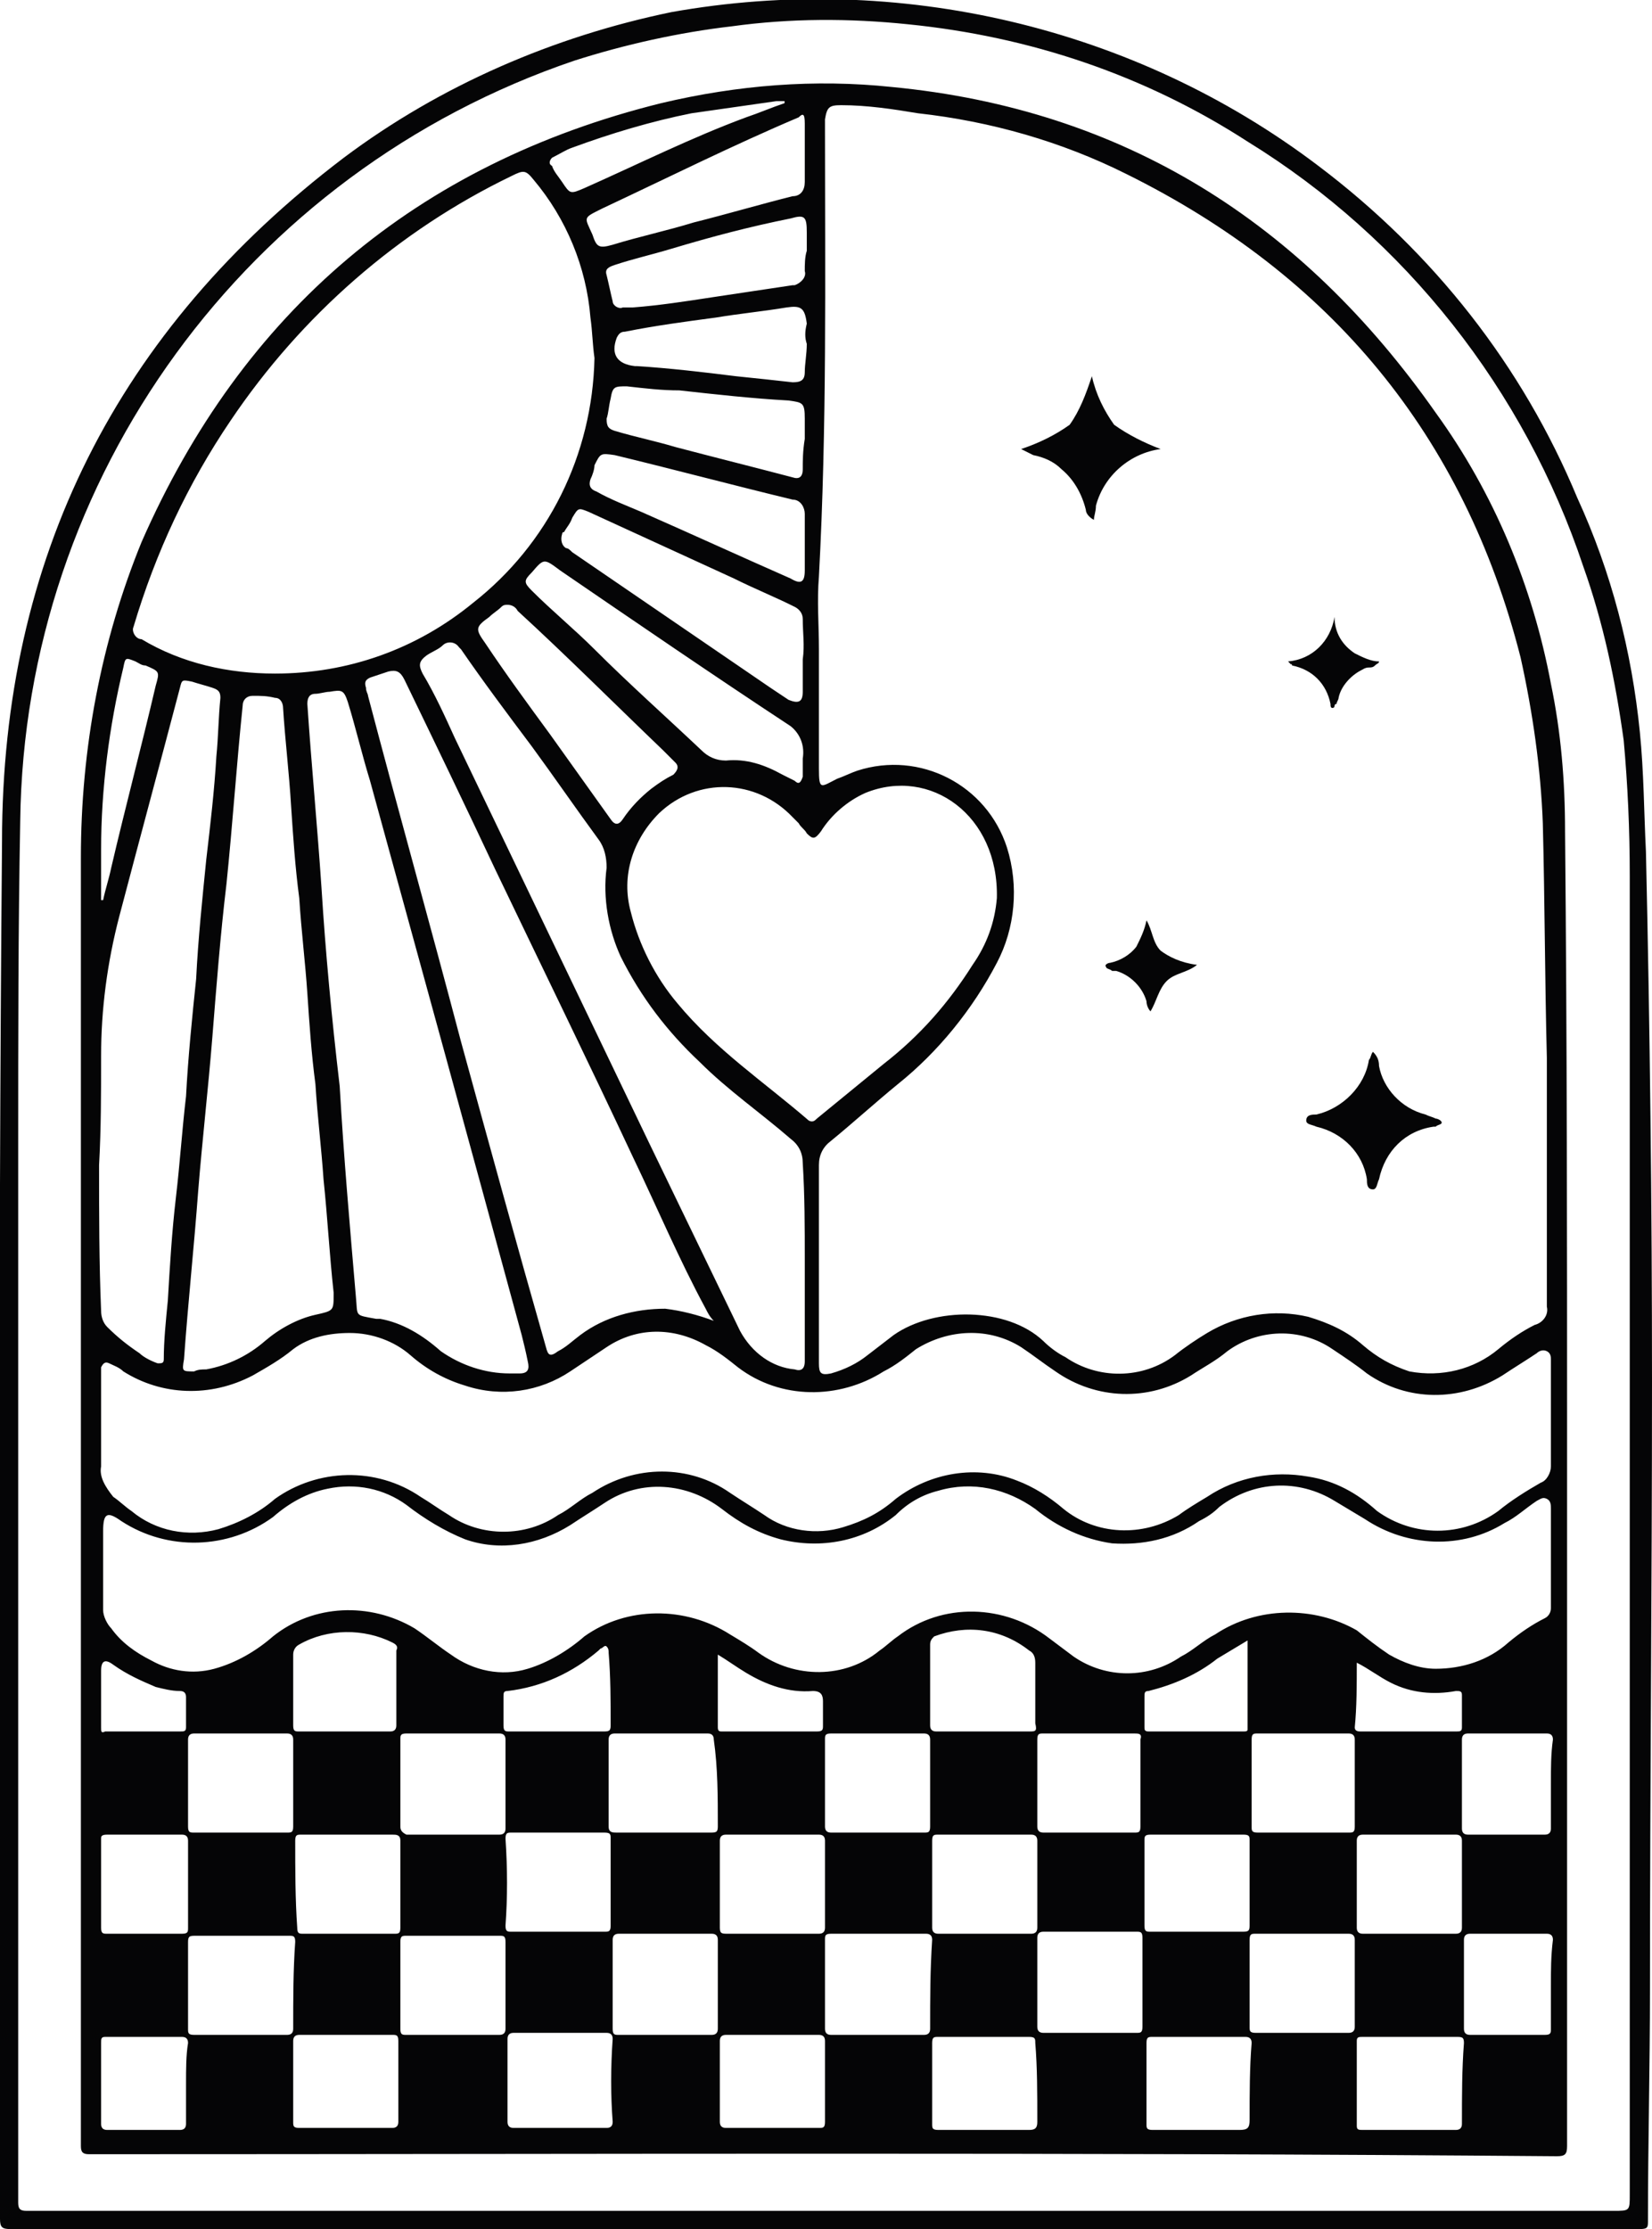 <?xml version="1.0" encoding="utf-8"?>
<!-- Generator: $$$/GeneralStr/196=Adobe Illustrator 27.6.0, SVG Export Plug-In . SVG Version: 6.00 Build 0)  -->
<svg version="1.1" id="Groupe_34" xmlns="http://www.w3.org/2000/svg" xmlns:xlink="http://www.w3.org/1999/xlink" x="0px" y="0px"
	 viewBox="0 0 81.7 110.2" style="enable-background:new 0 0 81.7 110.2;" xml:space="preserve">
<style type="text/css">
	.st0{fill:#050506;}
</style>
<g>
	<path class="st0" d="M81.4,42.1L81.4,42.1c-0.1-2-0.1-3.9-0.3-5.9c-0.4-4-1.4-7.9-3.1-11.6c-2.7-6.5-7.1-12.1-12.8-16.4
		c-9.1-6.9-20.8-9.6-32-7.6C27.4,1.8,21.8,4.2,17,7.8C5.8,16.3,0.1,27.6,0.1,41.6C-0.1,64.3,0,87,0,109.7c0,0.4,0.1,0.5,0.5,0.5
		c13.4,0,26.9,0,40.3,0c13.4,0,26.9,0,40.3,0c0.4,0,0.4-0.1,0.4-0.4c0-3.8,0.1-7.6,0.1-11.5c0-10,0.1-20,0.1-30
		C81.7,59.6,81.6,50.9,81.4,42.1z M79.8,109.3L79.8,109.3c-4.4,0-8.7,0-13.1,0h-26v0h-38c-0.5,0-0.9,0-1.4,0c-0.3,0-0.4-0.1-0.4-0.4
		c0-0.2,0-0.3,0-0.5c0-9.1,0-18.2,0-27.3c0-8.2,0-16.3,0-24.5c0-5.3,0-10.7,0.1-16C1.2,23.6,12.2,8.5,28.4,3
		c2.5-0.8,5.2-1.4,7.8-1.7c2.9-0.4,5.8-0.4,8.7-0.1c6,0.6,11.7,2.5,16.8,5.8c7.8,4.8,13.7,12.3,16.6,21c1,2.8,1.6,5.7,2,8.6
		c0.2,2.2,0.3,4.4,0.3,6.7c0,21.7,0,43.5,0,65.2C80.6,109.3,80.6,109.3,79.8,109.3z"/>
	<path class="st0" d="M77.5,70.3c0-8.3,0-18.8-0.1-29.2c0-2.5-0.2-4.9-0.7-7.3c-0.9-4.8-2.8-9.4-5.7-13.4C64.4,11,55.6,5.4,44.1,4.3
		c-3.8-0.4-7.6-0.1-11.4,0.8C20.6,8.1,12,15.4,7,26.8c-2,4.9-3,10.2-3,15.6C4,50.3,4,58.2,4,66.1c0,10.5,0,21,0,31.5
		c0,2.8,0,5.7,0,8.5c0,0.3,0.1,0.4,0.4,0.4c0.3,0,0.5,0,0.8,0c23.9,0,47.9-0.1,71.8,0.1c0.4,0,0.5-0.1,0.5-0.5
		C77.5,94.8,77.5,83.6,77.5,70.3L77.5,70.3z M40.8,6.4c0-0.2,0-0.4,0-0.5c0.1-0.6,0.2-0.7,0.8-0.7c1.3,0,2.6,0.2,3.8,0.4
		c3.6,0.4,7.1,1.4,10.3,3c10.1,5,16.7,12.9,19.5,23.9c0.6,2.7,1,5.5,1.1,8.2c0.1,3.9,0.1,7.7,0.2,11.6c0,4.1,0,8.2,0,12.3
		c0.1,0.4-0.2,0.8-0.6,0.9l0,0c-0.6,0.3-1.2,0.7-1.8,1.2c-1.2,1-2.8,1.4-4.4,1.1c-0.9-0.3-1.6-0.7-2.3-1.3c-0.8-0.7-1.7-1.1-2.7-1.4
		c-1.7-0.4-3.5-0.1-5,0.8c-0.5,0.3-1.1,0.7-1.6,1.1c-1.6,1.2-3.8,1.2-5.4,0.1c-0.4-0.2-0.8-0.5-1.1-0.8c-1.8-1.7-5.4-1.7-7.4-0.3
		l-1.3,1c-0.5,0.4-1.1,0.7-1.8,0.9c-0.5,0.1-0.6,0-0.6-0.5c0-1.8,0-3.5,0-5.3c0-1.5,0-3,0-4.5c0-0.5,0.2-0.9,0.6-1.2
		c1.1-0.9,2.2-1.9,3.3-2.8c2-1.6,3.7-3.7,4.9-6c0.9-1.7,1.1-3.8,0.5-5.7c-1-3.1-4.3-4.8-7.4-3.8c-0.3,0.1-0.7,0.3-1,0.4
		c-0.8,0.4-0.9,0.6-0.9-0.5c0-2,0-3.9,0-5.9c0-1.2-0.1-2.4,0-3.6C40.9,21.1,40.8,13.7,40.8,6.4z M40.6,41.1L40.6,41.1
		c0.5-0.8,1.3-1.5,2.2-1.9c3.2-1.3,6.6,1.1,6.5,5.2c-0.1,1.2-0.5,2.3-1.2,3.3c-1.2,1.9-2.6,3.5-4.4,4.9c-1.1,0.9-2.2,1.8-3.3,2.7
		c-0.1,0.1-0.2,0.2-0.4,0.1c-2.2-1.9-4.6-3.5-6.5-5.8c-1.1-1.3-1.9-2.9-2.3-4.5c-0.5-1.8,0.1-3.6,1.4-4.9c1.9-1.8,4.8-1.7,6.6,0.2
		c0.1,0.1,0.2,0.2,0.3,0.3c0.1,0.2,0.3,0.3,0.4,0.5C40.2,41.5,40.3,41.5,40.6,41.1z M39.8,62.3L39.8,62.3c0,1.7,0,3.3,0,5
		c0,0.4-0.2,0.5-0.5,0.4c-1.1-0.1-2.1-0.8-2.7-1.9c-1.5-3.1-3-6.2-4.5-9.3l-9.6-20c-0.5-1.1-1-2.2-1.6-3.2c-0.2-0.4-0.2-0.6,0.2-0.9
		c0.3-0.2,0.6-0.3,0.8-0.5c0.2-0.2,0.6-0.2,0.8,0.1c0,0,0.1,0.1,0.1,0.1c1.1,1.6,2.3,3.2,3.5,4.8c1.1,1.5,2.2,3.1,3.3,4.6
		c0.3,0.4,0.4,0.9,0.4,1.4c-0.2,1.5,0.1,3.1,0.7,4.4c1,2,2.3,3.7,3.9,5.2c1.4,1.4,3,2.5,4.5,3.8c0.4,0.3,0.6,0.7,0.6,1.2
		C39.8,59.1,39.8,60.7,39.8,62.3z M15.9,43.9L15.9,43.9c-0.2-3-0.5-6.1-0.7-9.1c0-0.3,0.1-0.5,0.4-0.5c0.2,0,0.5-0.1,0.7-0.1
		c0.6-0.1,0.7-0.1,0.9,0.5c0.4,1.3,0.7,2.6,1.1,3.9c2.5,9.1,5,18.2,7.5,27.4c0.1,0.4,0.2,0.8,0.3,1.3c0.1,0.4,0,0.6-0.4,0.6
		c-0.1,0-0.3,0-0.5,0c-1.2,0-2.4-0.4-3.4-1.1c-0.9-0.8-1.9-1.4-3-1.6c-0.1,0-0.1,0-0.2,0c-1.1-0.2-0.9-0.1-1-1.1
		c-0.3-3.5-0.6-6.9-0.8-10.4C16.4,50.3,16.1,47.1,15.9,43.9z M15.6,65L15.6,65c-0.9,0.2-1.8,0.7-2.5,1.3c-0.8,0.7-1.8,1.2-2.9,1.4
		c-0.2,0-0.4,0-0.6,0.1c-0.6,0-0.6,0-0.5-0.6c0.2-2.8,0.5-5.6,0.7-8.3c0.2-2.5,0.5-5.1,0.7-7.6c0.2-2.5,0.4-5.1,0.7-7.6
		c0.3-2.9,0.5-5.9,0.8-8.8c0-0.3,0.2-0.5,0.5-0.5c0,0,0,0,0,0c0.4,0,0.7,0,1.1,0.1c0.3,0,0.4,0.3,0.4,0.5c0.1,1.6,0.3,3.2,0.4,4.9
		c0.1,1.5,0.2,3,0.4,4.5c0.1,1.6,0.3,3.2,0.4,4.7c0.1,1.5,0.2,3,0.4,4.5c0.1,1.6,0.3,3.2,0.4,4.7c0.2,1.9,0.3,3.8,0.5,5.6
		c0,0,0,0.1,0,0.1C16.5,64.8,16.5,64.8,15.6,65z M22.8,51.5L22.8,51.5c-1.5-5.7-3.1-11.4-4.6-17.1c0-0.1-0.1-0.2-0.1-0.4
		c-0.1-0.3,0-0.4,0.2-0.5c0.3-0.1,0.6-0.2,0.9-0.3c0.4-0.1,0.6,0,0.8,0.4c1.5,3.1,3,6.2,4.5,9.4c2.3,4.8,4.6,9.5,6.8,14.2
		c1.2,2.5,2.3,5.1,3.6,7.5c0.1,0.2,0.2,0.4,0.4,0.6c-0.8-0.3-1.6-0.5-2.4-0.6c-1.5,0-3,0.4-4.2,1.3c-0.4,0.3-0.7,0.6-1.1,0.8
		c-0.4,0.3-0.5,0.2-0.6-0.2C25.6,61.7,24.2,56.6,22.8,51.5z M39.7,23.2c0,0.4-0.2,0.5-0.5,0.4c-1.9-0.5-3.9-1-5.8-1.5
		c-1-0.3-2-0.5-3-0.8c-0.3-0.1-0.4-0.2-0.4-0.6c0.1-0.3,0.1-0.6,0.2-1c0.1-0.6,0.2-0.6,0.8-0.6c0.9,0.1,1.7,0.2,2.6,0.2
		c1.8,0.2,3.6,0.4,5.4,0.5c0.7,0.1,0.8,0.1,0.8,0.9c0,0.3,0,0.7,0,1h0C39.7,22.3,39.7,22.8,39.7,23.2L39.7,23.2z M30.4,22.5
		L30.4,22.5c2.9,0.7,5.9,1.5,8.8,2.2c0.4,0,0.6,0.4,0.6,0.7c0,0.5,0,0.9,0,1.4c0,0.5,0,0.9,0,1.4c0,0.6-0.2,0.7-0.7,0.4
		c-2.5-1.1-4.9-2.2-7.4-3.3c-0.7-0.3-1.5-0.6-2.2-1c-0.3-0.1-0.4-0.3-0.3-0.6c0.1-0.2,0.2-0.5,0.2-0.7
		C29.7,22.4,29.7,22.4,30.4,22.5z M36.3,28.6L36.3,28.6c1,0.5,2,0.9,3,1.4c0.2,0.1,0.4,0.3,0.4,0.6c0,0.7,0.1,1.3,0,2
		c0,0.5,0,1.1,0,1.6c0,0.5-0.2,0.6-0.7,0.4c-0.3-0.2-0.6-0.4-0.9-0.6l-9.8-6.7c-0.1-0.1-0.2-0.2-0.3-0.2c-0.2-0.1-0.3-0.4-0.2-0.7
		c0,0,0-0.1,0.1-0.1c0.1-0.2,0.3-0.4,0.4-0.7c0.3-0.5,0.3-0.5,0.8-0.3C31.5,26.4,33.9,27.5,36.3,28.6z M27.7,28.2L27.7,28.2
		c3.8,2.6,7.6,5.2,11.4,7.7c0.5,0.4,0.7,1,0.6,1.6c0,0.3,0,0.6,0,0.9c-0.1,0.3-0.2,0.4-0.4,0.2c-0.2-0.1-0.4-0.2-0.6-0.3
		c-0.9-0.5-1.8-0.8-2.8-0.7c-0.5,0-0.9-0.2-1.2-0.5c-1.8-1.7-3.6-3.3-5.3-5c-1-1-2.1-1.9-3.1-2.9c-0.4-0.4-0.4-0.5,0-0.9
		C26.9,27.6,26.9,27.6,27.7,28.2z M32.8,37.1L32.8,37.1c0.2,0.2,0.4,0.4,0.6,0.6c0.2,0.2,0.1,0.4-0.1,0.6c-0.4,0.2-0.7,0.4-1.1,0.7
		c-0.5,0.4-1,0.9-1.4,1.5c-0.2,0.3-0.4,0.3-0.6,0c-1-1.4-2-2.8-3-4.2c-1.1-1.5-2.2-3-3.2-4.5c-0.5-0.7-0.5-0.8,0.2-1.3
		c0.2-0.2,0.4-0.3,0.6-0.5c0.1-0.1,0.2-0.1,0.3-0.1c0.2,0,0.4,0.1,0.5,0.3C28,32.4,30.4,34.8,32.8,37.1z M39.9,17L39.9,17
		c0,0.5-0.1,1-0.1,1.4c0,0.4-0.2,0.5-0.6,0.5c-0.9-0.1-1.8-0.2-2.8-0.3c-1.6-0.2-3.3-0.4-4.9-0.5c0,0-0.1,0-0.1,0
		c-0.9-0.1-1.2-0.6-0.9-1.4c0.1-0.2,0.2-0.3,0.4-0.3c1.5-0.3,3-0.5,4.5-0.7c1.2-0.2,2.3-0.3,3.5-0.5c0.7-0.1,0.9,0,1,0.8
		C39.8,16.4,39.8,16.7,39.9,17z M39.8,13.4c0.1,0.3-0.2,0.6-0.5,0.7c0,0-0.1,0-0.1,0c-1.3,0.2-2.7,0.4-4,0.6
		c-1.3,0.2-2.6,0.4-3.9,0.5c-0.2,0-0.3,0-0.5,0c-0.2,0.1-0.5-0.1-0.5-0.3c0,0,0,0,0,0c-0.1-0.4-0.2-0.9-0.3-1.3
		c-0.1-0.3,0.1-0.4,0.4-0.5c0.9-0.3,1.8-0.5,2.8-0.8c2-0.6,3.9-1.1,5.9-1.5c0.7-0.2,0.8-0.1,0.8,0.7v0.9
		C39.8,12.7,39.8,13.1,39.8,13.4L39.8,13.4z M39.8,6.1L39.8,6.1c0,0.5,0,0.9,0,1.4h0c0,0.5,0,1,0,1.5c0,0.4-0.2,0.7-0.6,0.7
		c-1.6,0.4-3.3,0.9-4.9,1.3c-1.3,0.4-2.7,0.7-4,1.1c-0.7,0.2-0.8,0.1-1-0.5c-0.4-0.9-0.5-0.8,0.5-1.3c3.2-1.5,6.4-3.1,9.7-4.5
		C39.7,5.6,39.8,5.6,39.8,6.1z M27.3,7.8C27.3,7.8,27.3,7.8,27.3,7.8L27.3,7.8c0.4-0.2,0.7-0.4,1-0.5c1.9-0.7,3.9-1.3,5.9-1.7
		C35.6,5.4,37,5.2,38.4,5c0.1,0,0.2,0,0.4,0c0,0,0,0,0,0.1c-0.6,0.2-1.3,0.5-1.9,0.7c-2.7,1-5.3,2.3-8,3.5c-0.7,0.3-0.7,0.3-1.1-0.3
		c-0.2-0.3-0.4-0.5-0.5-0.8C27.1,8.1,27.2,7.9,27.3,7.8z M6.6,31C6.6,31,6.6,30.9,6.6,31L6.6,31c1.1-3.7,2.7-7.1,4.8-10.2
		c3.5-5.2,8.3-9.4,13.9-12.1c0.6-0.3,0.7-0.3,1.1,0.2c1.6,1.9,2.6,4.3,2.8,6.8c0.1,0.7,0.1,1.3,0.2,2c-0.1,4.8-2.3,9.2-6,12.1
		c-2.8,2.3-6.2,3.5-9.8,3.5c-2.3,0-4.6-0.5-6.6-1.7C6.7,31.6,6.5,31.2,6.6,31z M5,42L5,42c0-3,0.4-6.1,1.1-9
		c0.1-0.5,0.1-0.5,0.6-0.3c0.2,0.1,0.3,0.2,0.5,0.2c0.7,0.3,0.7,0.3,0.5,1c-0.7,3-1.5,6-2.2,9c-0.1,0.5-0.3,1.1-0.4,1.6H5
		C5,43.7,5,42.8,5,42z M4.9,57.6L4.9,57.6C5,55.8,5,54,5,52.2c0-2.3,0.3-4.6,0.9-6.9l0,0c1-3.8,2-7.5,3-11.3C9,33.6,9,33.6,9.5,33.7
		c0.3,0.1,0.7,0.2,1,0.3s0.4,0.2,0.4,0.5c-0.1,1-0.1,1.9-0.2,2.9c-0.1,1.7-0.3,3.4-0.5,5.1c-0.2,2-0.4,3.9-0.5,5.9
		c-0.2,1.9-0.4,3.9-0.5,5.8c-0.2,1.7-0.3,3.3-0.5,5c-0.2,1.7-0.3,3.4-0.4,5.1c-0.1,1-0.2,2-0.2,2.9c0,0.2-0.1,0.2-0.3,0.2
		c-0.3-0.1-0.7-0.3-0.9-0.5c-0.6-0.4-1.1-0.8-1.6-1.3c-0.2-0.2-0.3-0.5-0.3-0.8C4.9,62.4,4.9,60,4.9,57.6z M5.3,90.7
		c1.2,0,2.5,0,3.7,0c0.2,0,0.3,0.1,0.3,0.3c0,0.7,0,1.5,0,2.2l0,0c0,0.7,0,1.4,0,2.1c0,0.2,0,0.3-0.3,0.3c-1.2,0-2.5,0-3.7,0
		c-0.2,0-0.3,0-0.3-0.3c0-1.5,0-2.9,0-4.4C5,90.8,5,90.7,5.3,90.7z M5,85.4c0-0.9,0-1.8,0-2.8l0,0c0-0.5,0.2-0.6,0.6-0.3
		c0.7,0.5,1.4,0.8,2.1,1.1c0.4,0.1,0.8,0.2,1.2,0.2c0.2,0,0.3,0.1,0.3,0.3c0,0.5,0,1,0,1.5c0,0.2-0.1,0.2-0.3,0.2
		c-0.6,0-1.3,0-1.9,0s-1.2,0-1.8,0C5,85.7,5,85.6,5,85.4z M9.2,103c0,0.7,0,1.3,0,2c0,0.2-0.1,0.3-0.3,0.3l0,0c-1.2,0-2.4,0-3.6,0
		c-0.2,0-0.3-0.1-0.3-0.3c0-1.3,0-2.7,0-4c0-0.2,0-0.3,0.2-0.3c1.3,0,2.5,0,3.8,0c0.2,0,0.3,0.1,0.3,0.3
		C9.2,101.6,9.2,102.3,9.2,103z M14.5,100.3L14.5,100.3c0,0.2-0.1,0.3-0.3,0.3c-1.5,0-3,0-4.6,0c-0.3,0-0.3-0.1-0.3-0.3
		c0-1.4,0-2.8,0-4.3c0-0.3,0.1-0.3,0.4-0.3c0.8,0,1.5,0,2.3,0c0.8,0,1.5,0,2.3,0c0.2,0,0.3,0,0.3,0.3
		C14.5,97.4,14.5,98.8,14.5,100.3z M9.3,90.3c0-1.4,0-2.9,0-4.3l0,0c0-0.2,0.1-0.3,0.3-0.3c1.5,0,3,0,4.6,0c0.2,0,0.3,0.1,0.3,0.3
		c0,1.4,0,2.8,0,4.3c0,0.3-0.1,0.3-0.3,0.3c-0.8,0-1.5,0-2.3,0s-1.5,0-2.3,0C9.4,90.6,9.3,90.6,9.3,90.3z M14.5,85.3
		c0-1.2,0-2.4,0-3.5l0,0c0-0.2,0.1-0.4,0.3-0.5c1.4-0.8,3.2-0.8,4.6-0.1c0.2,0.1,0.3,0.2,0.2,0.4c0,1.2,0,2.5,0,3.7
		c0,0.2-0.1,0.3-0.3,0.3c-0.8,0-1.5,0-2.3,0c-0.7,0-1.5,0-2.2,0C14.6,85.6,14.5,85.6,14.5,85.3z M14.6,91c0-0.3,0.1-0.3,0.3-0.3l0,0
		c0.8,0,1.5,0,2.3,0c0.7,0,1.5,0,2.2,0c0.2,0,0.4,0,0.4,0.3c0,1.4,0,2.8,0,4.3c0,0.3-0.1,0.3-0.3,0.3c-1.5,0-3,0-4.5,0
		c-0.2,0-0.3,0-0.3-0.3C14.6,93.9,14.6,92.4,14.6,91z M19.7,104.9L19.7,104.9c0,0.2-0.1,0.3-0.3,0.3c-1.5,0-3,0-4.6,0
		c-0.3,0-0.3-0.1-0.3-0.3c0-1.3,0-2.7,0-4c0-0.2,0.1-0.3,0.3-0.3c0.8,0,1.5,0,2.3,0c0.8,0,1.5,0,2.3,0c0.2,0,0.3,0,0.3,0.3
		C19.7,102.2,19.7,103.6,19.7,104.9z M25,100.3c0,0.2-0.1,0.3-0.3,0.3c-0.8,0-1.5,0-2.3,0s-1.5,0-2.3,0c-0.2,0-0.3,0-0.3-0.3
		c0-1.4,0-2.9,0-4.3c0-0.3,0.1-0.3,0.3-0.3c1.5,0,3,0,4.6,0c0.2,0,0.3,0,0.3,0.3C25,97.4,25,98.8,25,100.3z M19.8,90.3
		c0-1.4,0-2.9,0-4.3l0,0c0-0.2,0-0.3,0.3-0.3c1.5,0,3.1,0,4.6,0c0.2,0,0.3,0.1,0.3,0.3c0,1.5,0,2.9,0,4.4c0,0.2-0.1,0.3-0.3,0.3
		c-0.8,0-1.6,0-2.3,0c-0.8,0-1.5,0-2.3,0C19.9,90.6,19.8,90.5,19.8,90.3z M30.2,85.3c0,0.3-0.1,0.3-0.4,0.3c-0.8,0-1.5,0-2.3,0
		s-1.5,0-2.3,0c-0.2,0-0.3,0-0.3-0.3c0-0.5,0-0.9,0-1.4l0,0c0-0.2,0-0.3,0.2-0.3c1.7-0.2,3.2-0.9,4.5-2c0,0,0.1-0.1,0.1-0.1
		c0.1,0,0.2-0.2,0.3-0.1c0.1,0.1,0.1,0.2,0.1,0.3C30.2,82.9,30.2,84.1,30.2,85.3z M25,90.9c0-0.3,0.1-0.3,0.3-0.3c0.8,0,1.5,0,2.3,0
		c0.8,0,1.5,0,2.3,0c0.3,0,0.3,0.1,0.3,0.3c0,1.4,0,2.9,0,4.3c0,0.3-0.1,0.3-0.3,0.3l0,0c-1.5,0-3,0-4.6,0c-0.2,0-0.3,0-0.3-0.3
		C25.1,93.8,25.1,92.4,25,90.9z M30.3,104.9L30.3,104.9c0,0.2-0.1,0.3-0.3,0.3c-1.5,0-3.1,0-4.6,0c-0.2,0-0.3-0.1-0.3-0.3
		c0-1.4,0-2.7,0-4.1c0-0.2,0.1-0.3,0.3-0.3c0.8,0,1.5,0,2.3,0c0.8,0,1.5,0,2.3,0c0.2,0,0.3,0.1,0.3,0.3
		C30.2,102.2,30.2,103.6,30.3,104.9z M35.5,100.3L35.5,100.3c0,0.2-0.1,0.3-0.3,0.3c-0.8,0-1.6,0-2.3,0c-0.8,0-1.5,0-2.3,0
		c-0.2,0-0.3,0-0.3-0.3c0-1.5,0-2.9,0-4.4c0-0.2,0.1-0.3,0.3-0.3c1.5,0,3.1,0,4.6,0c0.2,0,0.3,0.1,0.3,0.3
		C35.5,97.4,35.5,98.8,35.5,100.3z M35.5,90.3c0,0.3-0.1,0.3-0.4,0.3l0,0c-0.8,0-1.5,0-2.3,0s-1.5,0-2.3,0c-0.2,0-0.4,0-0.4-0.3
		c0-1.4,0-2.9,0-4.3c0-0.2,0.1-0.3,0.3-0.3c1.5,0,3.1,0,4.6,0c0.2,0,0.3,0.1,0.3,0.3C35.5,87.4,35.5,88.8,35.5,90.3z M35.6,91
		c0-0.2,0.1-0.3,0.3-0.3c1.5,0,3.1,0,4.6,0c0.2,0,0.3,0.1,0.3,0.3c0,1.4,0,2.8,0,4.3c0,0.2-0.1,0.3-0.3,0.3c-0.8,0-1.5,0-2.3,0
		c-0.7,0-1.5,0-2.2,0c-0.3,0-0.4,0-0.4-0.3C35.6,93.8,35.6,92.4,35.6,91L35.6,91z M35.5,85.4c0-1.2,0-2.3,0-3.5l0,0c0,0,0-0.1,0-0.1
		c0.5,0.3,0.9,0.6,1.4,0.9c1,0.6,2.1,1,3.3,0.9c0.4,0,0.5,0.2,0.5,0.5c0,0.4,0,0.8,0,1.2c0,0.2,0,0.3-0.3,0.3c-1.6,0-3.1,0-4.7,0
		C35.6,85.6,35.5,85.6,35.5,85.4z M40.5,105.2c-1.5,0-3.1,0-4.6,0c-0.2,0-0.3-0.1-0.3-0.3c0-1.3,0-2.7,0-4c0-0.2,0.1-0.3,0.3-0.3
		c0.8,0,1.5,0,2.3,0s1.5,0,2.3,0c0.2,0,0.3,0.1,0.3,0.3c0,1.3,0,2.7,0,4l0,0C40.8,105.2,40.7,105.2,40.5,105.2z M46,100.3
		c0,0.2-0.1,0.3-0.3,0.3l0,0c-0.8,0-1.5,0-2.3,0s-1.5,0-2.3,0c-0.2,0-0.3-0.1-0.3-0.3c0-1.5,0-2.9,0-4.4c0-0.2,0-0.3,0.3-0.3
		c1.6,0,3.1,0,4.7,0c0.2,0,0.3,0.1,0.3,0.3C46,97.4,46,98.8,46,100.3z M40.8,90.3c0-1.4,0-2.9,0-4.3l0,0c0-0.2,0-0.3,0.3-0.3
		c1.5,0,3.1,0,4.6,0c0.2,0,0.3,0.1,0.3,0.3c0,1.4,0,2.9,0,4.3c0,0.3-0.1,0.3-0.3,0.3c-0.8,0-1.5,0-2.3,0s-1.5,0-2.3,0
		C40.9,90.6,40.8,90.5,40.8,90.3z M51.3,104.9L51.3,104.9c0,0.3-0.1,0.4-0.4,0.4c-1.5,0-3,0-4.5,0c-0.3,0-0.3-0.1-0.3-0.3
		c0-1.3,0-2.7,0-4c0-0.3,0.1-0.3,0.3-0.3c0.7,0,1.5,0,2.2,0c0.8,0,1.5,0,2.3,0c0.3,0,0.3,0.1,0.3,0.3
		C51.3,102.2,51.3,103.5,51.3,104.9z M51.3,95.3c0,0.2-0.1,0.3-0.3,0.3c-0.8,0-1.6,0-2.3,0c-0.8,0-1.5,0-2.3,0
		c-0.2,0-0.3-0.1-0.3-0.3c0-1.4,0-2.8,0-4.3h0c0-0.3,0.1-0.3,0.3-0.3c1.5,0,3.1,0,4.6,0c0.2,0,0.3,0.1,0.3,0.3
		C51.3,92.4,51.3,93.8,51.3,95.3z M50.9,85.6c-0.8,0-1.5,0-2.3,0s-1.5,0-2.3,0c-0.2,0-0.3-0.1-0.3-0.3c0-1.3,0-2.7,0-4
		c0-0.2,0.1-0.3,0.2-0.4c1.6-0.6,3.3-0.4,4.7,0.7c0.2,0.1,0.3,0.3,0.3,0.6c0,1,0,2,0,3C51.3,85.6,51.2,85.6,50.9,85.6L50.9,85.6z
		 M51.3,86c0-0.3,0.1-0.3,0.3-0.3c0.8,0,1.5,0,2.3,0c0.8,0,1.5,0,2.2,0c0.2,0,0.4,0,0.3,0.3c0,1.4,0,2.8,0,4.3
		c0,0.3-0.1,0.3-0.3,0.3c-1.5,0-3,0-4.5,0c-0.2,0-0.3-0.1-0.3-0.3C51.3,88.8,51.3,87.4,51.3,86L51.3,86z M56.5,100.2L56.5,100.2
		c0,0.3-0.1,0.3-0.3,0.3c-0.8,0-1.5,0-2.3,0s-1.5,0-2.3,0c-0.2,0-0.3-0.1-0.3-0.3c0-1.5,0-2.9,0-4.4c0-0.2,0.1-0.3,0.3-0.3
		c1.5,0,3,0,4.6,0c0.2,0,0.3,0,0.3,0.3C56.5,97.3,56.5,98.8,56.5,100.2z M61.5,85.6c-1.6,0-3.1,0-4.7,0c-0.2,0-0.2-0.1-0.2-0.2
		c0-0.5,0-1,0-1.5c0-0.2,0-0.3,0.2-0.3c1.2-0.3,2.4-0.8,3.4-1.6c0.5-0.3,1-0.6,1.5-0.9c0,1.5,0,3,0,4.4
		C61.7,85.6,61.6,85.6,61.5,85.6z M56.6,91c0-0.2,0-0.3,0.3-0.3c1.5,0,3,0,4.6,0c0.3,0,0.3,0.1,0.3,0.3c0,1.4,0,2.8,0,4.2
		c0,0.3-0.1,0.3-0.4,0.3c-0.7,0-1.5,0-2.2,0s-1.5,0-2.3,0c-0.2,0-0.3,0-0.3-0.3C56.6,93.8,56.6,92.4,56.6,91L56.6,91z M61.8,104.8
		L61.8,104.8c0,0.4-0.1,0.5-0.5,0.5c-1.4,0-2.9,0-4.3,0c-0.3,0-0.3-0.1-0.3-0.3c0-1.3,0-2.7,0-4c0-0.3,0.1-0.3,0.3-0.3
		c0.8,0,1.5,0,2.3,0s1.5,0,2.3,0c0.2,0,0.3,0.1,0.3,0.3C61.8,102.2,61.8,103.5,61.8,104.8z M67,100.2L67,100.2
		c0,0.2-0.1,0.3-0.3,0.3c-1.5,0-3.1,0-4.6,0c-0.3,0-0.3-0.1-0.3-0.3c0-1.4,0-2.8,0-4.3c0-0.3,0.1-0.3,0.3-0.3c0.8,0,1.5,0,2.3,0
		c0.8,0,1.5,0,2.3,0c0.2,0,0.3,0.1,0.3,0.3C67,97.4,67,98.8,67,100.2z M62.2,85.7c0.7,0,1.5,0,2.2,0c0.7,0,1.5,0,2.3,0
		c0.2,0,0.3,0.1,0.3,0.3c0,1.4,0,2.9,0,4.3c0,0.3-0.1,0.3-0.3,0.3c-1.5,0-3,0-4.5,0c-0.3,0-0.3-0.1-0.3-0.3c0-1.4,0-2.8,0-4.3
		C61.9,85.7,62,85.7,62.2,85.7z M60.1,80.8c-0.6,0.3-1.1,0.8-1.7,1.1c-1.6,1.1-3.7,1.1-5.3,0c-0.4-0.3-0.8-0.6-1.2-0.9
		c-2.2-1.7-5.3-1.8-7.5-0.1c-0.3,0.2-0.6,0.5-0.9,0.7c-1.7,1.4-4.2,1.4-6,0.1c-0.4-0.3-0.9-0.6-1.4-0.9c-2.2-1.4-5.1-1.4-7.2,0.1
		c-0.8,0.7-1.8,1.3-2.8,1.6c-1.3,0.4-2.7,0.1-3.8-0.7c-0.6-0.4-1.2-0.9-1.8-1.3c-2.2-1.3-5-1.2-7,0.4c-0.8,0.7-1.8,1.3-2.9,1.6
		c-1.1,0.3-2.2,0.1-3.1-0.4l0,0c-0.8-0.4-1.5-0.9-2-1.6c-0.2-0.2-0.4-0.6-0.4-0.9c0-1.3,0-2.6,0-3.9c0-0.9,0.2-1,0.9-0.5
		c2.3,1.5,5.3,1.4,7.5-0.2c0.8-0.7,1.7-1.2,2.7-1.4c1.4-0.3,2.8,0,3.9,0.8c0.9,0.7,1.9,1.3,2.9,1.7c1.7,0.6,3.6,0.3,5.2-0.7
		c0.6-0.4,1.1-0.7,1.7-1.1c1.8-1.2,4.1-1,5.8,0.3c0.9,0.7,1.8,1.2,2.9,1.5c2,0.5,4.1,0.1,5.7-1.2c0.6-0.6,1.3-1,2.1-1.2
		c1.7-0.5,3.4-0.1,4.8,0.9c1.1,0.9,2.4,1.5,3.8,1.7c1.5,0.1,3-0.2,4.3-1.1c0.4-0.2,0.7-0.4,1-0.7c1.7-1.3,3.9-1.4,5.7-0.3
		c0.5,0.3,1,0.6,1.5,0.9c2.1,1.4,4.8,1.5,6.9,0.2c0.6-0.3,1-0.7,1.6-1.1c0.2-0.1,0.3-0.2,0.5-0.1s0.2,0.3,0.2,0.5c0,0.8,0,1.6,0,2.4
		c0,0.8,0,1.6,0,2.5c0,0.2-0.1,0.4-0.3,0.5c-0.6,0.3-1.2,0.7-1.8,1.2c-1,0.9-2.3,1.3-3.6,1.3c-0.8,0-1.6-0.3-2.3-0.7
		c-0.6-0.4-1.1-0.8-1.6-1.2C65,79.4,62.2,79.4,60.1,80.8z M67.1,82.2L67.1,82.2c0.6,0.3,1.1,0.7,1.7,1c1,0.5,2.1,0.6,3.2,0.4
		c0.2,0,0.3,0,0.3,0.2c0,0.5,0,1.1,0,1.6c0,0.2-0.1,0.2-0.3,0.2c-1.6,0-3.1,0-4.7,0c-0.1,0-0.3,0-0.3-0.2
		C67.1,84.4,67.1,83.3,67.1,82.2z M67.1,91c0-0.2,0.1-0.3,0.3-0.3c0.8,0,1.6,0,2.3,0c0.8,0,1.5,0,2.3,0c0.2,0,0.3,0.1,0.3,0.3
		c0,1.4,0,2.9,0,4.3c0,0.2-0.1,0.3-0.3,0.3c-1.5,0-3.1,0-4.6,0c-0.2,0-0.3-0.1-0.3-0.3C67.1,93.9,67.1,92.4,67.1,91L67.1,91z
		 M72.3,105L72.3,105c0,0.2-0.1,0.3-0.3,0.3c-1.5,0-3.1,0-4.6,0c-0.2,0-0.3,0-0.3-0.2c0-1.4,0-2.8,0-4.2c0-0.2,0.1-0.2,0.3-0.2h2.3
		c0.8,0,1.5,0,2.3,0c0.3,0,0.4,0,0.4,0.3C72.3,102.3,72.3,103.6,72.3,105z M76.7,98.2L76.7,98.2c0,0.7,0,1.4,0,2.1
		c0,0.2,0,0.3-0.3,0.3c-1.2,0-2.5,0-3.7,0c-0.2,0-0.3-0.1-0.3-0.3c0-1.5,0-2.9,0-4.4c0-0.2,0.1-0.3,0.3-0.3c1.3,0,2.5,0,3.8,0
		c0.2,0,0.3,0.1,0.3,0.3C76.7,96.7,76.7,97.4,76.7,98.2z M76.7,88.2c0,0.7,0,1.4,0,2.2c0,0.2-0.1,0.3-0.3,0.3c-1.3,0-2.5,0-3.8,0
		c-0.2,0-0.3-0.1-0.3-0.3c0-1.5,0-2.9,0-4.4l0,0c0-0.2,0.1-0.3,0.3-0.3c1.3,0,2.6,0,3.9,0c0.2,0,0.3,0.1,0.3,0.3
		C76.7,86.7,76.7,87.4,76.7,88.2z M76.7,69.8c0,0.9,0,1.8,0,2.7c0,0.3-0.2,0.7-0.5,0.8l0,0c-0.7,0.4-1.5,0.9-2.1,1.4
		c-1.8,1.3-4.2,1.3-6,0c-1-0.9-2.1-1.5-3.4-1.7c-1.7-0.3-3.5,0-5,1c-0.5,0.3-1,0.6-1.4,0.9c-1.8,1.1-4.1,1-5.7-0.3
		c-0.7-0.6-1.5-1.1-2.3-1.4c-2-0.8-4.3-0.4-6,0.9c-0.8,0.7-1.6,1.1-2.6,1.4c-1.3,0.4-2.8,0.2-3.9-0.6c-0.6-0.4-1.1-0.7-1.7-1.1
		c-2-1.4-4.7-1.4-6.8,0c-0.6,0.3-1.1,0.8-1.7,1.1c-1.6,1.1-3.8,1.1-5.4,0c-0.5-0.3-0.9-0.6-1.4-0.9c-2.2-1.5-5.1-1.4-7.2,0.1
		c-0.8,0.7-1.8,1.2-2.8,1.5c-1.5,0.4-3.1,0.1-4.3-0.9c-0.3-0.2-0.6-0.5-0.9-0.7C5.2,73.5,4.9,73,5,72.5c0-1.4,0-2.7,0-4.1
		c0-0.3,0-0.5,0-0.8c0.1-0.2,0.2-0.3,0.4-0.2c0.2,0.1,0.5,0.2,0.7,0.4C8,69,10.4,69.1,12.5,68c0.7-0.4,1.4-0.8,2-1.3
		c0.8-0.6,1.8-0.8,2.8-0.8c1.1,0,2.2,0.4,3,1.1c0.8,0.7,1.7,1.2,2.7,1.5c1.8,0.6,3.7,0.3,5.2-0.7c0.6-0.4,1.2-0.8,1.8-1.2
		c1.5-1,3.3-1,4.9-0.1c0.6,0.3,1.1,0.7,1.6,1.1c2.1,1.6,5,1.6,7.2,0.2c0.6-0.3,1.1-0.7,1.6-1.1c1.6-1,3.6-1.1,5.2-0.1
		c0.6,0.4,1.1,0.8,1.7,1.2c2,1.4,4.6,1.5,6.7,0.2c0.6-0.4,1.2-0.7,1.8-1.2c1.5-1.1,3.6-1.2,5.2-0.1c0.6,0.4,1.2,0.8,1.7,1.2
		c2,1.4,4.6,1.4,6.7,0.1c0.6-0.4,1.1-0.7,1.7-1.1c0.1-0.1,0.3-0.2,0.5-0.1c0.2,0.1,0.2,0.3,0.2,0.4C76.7,68,76.7,68.9,76.7,69.8z"/>
	<path class="st0" d="M50.5,22.2c0.2,0.1,0.4,0.2,0.6,0.3c0.5,0.1,1,0.3,1.4,0.7c0.6,0.5,1,1.2,1.2,2c0,0.2,0.2,0.4,0.4,0.5
		c0,0,0,0,0,0c0,0,0,0,0,0v0c0-0.2,0.1-0.4,0.1-0.7c0.4-1.5,1.7-2.6,3.2-2.8l0,0c0,0,0,0,0,0c0,0,0,0,0,0l0,0
		c-0.8-0.3-1.6-0.7-2.3-1.2c-0.5-0.7-0.9-1.5-1.1-2.4c-0.3,0.9-0.6,1.7-1.1,2.4C52.2,21.5,51.4,21.9,50.5,22.2
		C50.5,22.2,50.5,22.2,50.5,22.2C50.5,22.2,50.5,22.2,50.5,22.2z"/>
	<path class="st0" d="M57.4,47L57.4,47c-0.4-0.4-0.4-1-0.7-1.5c0,0,0,0,0,0c0,0,0,0,0,0c-0.1,0.5-0.3,0.9-0.5,1.3
		c-0.3,0.4-0.8,0.7-1.3,0.8c-0.1,0-0.3,0.1-0.2,0.2c0,0.1,0.2,0.1,0.3,0.2c0.1,0,0.1,0,0.2,0c0.7,0.2,1.3,0.8,1.5,1.5
		c0,0.2,0.1,0.4,0.2,0.5c0.3-0.5,0.4-1.1,0.8-1.5c0.4-0.4,1-0.4,1.5-0.8c0,0,0,0,0,0l0,0c0,0,0,0,0,0C58.4,47.6,57.8,47.3,57.4,47z"
		/>
	<path class="st0" d="M63.9,32.9L63.9,32.9c1,0.2,1.7,0.9,1.9,1.9c0,0.1,0,0.2,0.1,0.2c0,0,0.1,0,0.1-0.1c0,0,0-0.1,0.1-0.1
		c0-0.1,0.1-0.2,0.1-0.3c0.1-0.5,0.5-1,1-1.3c0.2-0.1,0.3-0.2,0.5-0.2c0.1,0,0.2,0,0.3-0.1c0.1-0.1,0.2-0.1,0.2-0.2l0,0
		c-0.4,0-0.8-0.2-1.2-0.4c-0.6-0.4-1-1-1-1.8c0,0,0,0,0,0c0,0,0,0,0,0c-0.2,1.2-1.1,2.1-2.3,2.2C63.7,32.7,63.8,32.8,63.9,32.9
		C63.8,32.8,63.9,32.8,63.9,32.9z"/>
	<path class="st0" d="M67.9,52c-0.1,0.1-0.1,0.3-0.2,0.4c-0.2,1.3-1.3,2.4-2.6,2.7c-0.2,0-0.5,0-0.5,0.3c0,0.2,0.3,0.2,0.5,0.3
		c1.3,0.3,2.3,1.3,2.5,2.6c0,0.2,0,0.5,0.3,0.5c0.2,0,0.2-0.3,0.3-0.5c0.3-1.4,1.3-2.4,2.7-2.6c0,0,0.1,0,0.1,0
		c0.1-0.1,0.3-0.1,0.3-0.2l0,0c0-0.1-0.2-0.2-0.3-0.2c-0.2-0.1-0.3-0.1-0.5-0.2c-1.2-0.3-2.1-1.3-2.3-2.4c0-0.3-0.1-0.5-0.3-0.7
		C67.9,51.9,67.9,52,67.9,52z"/>
</g>
</svg>
